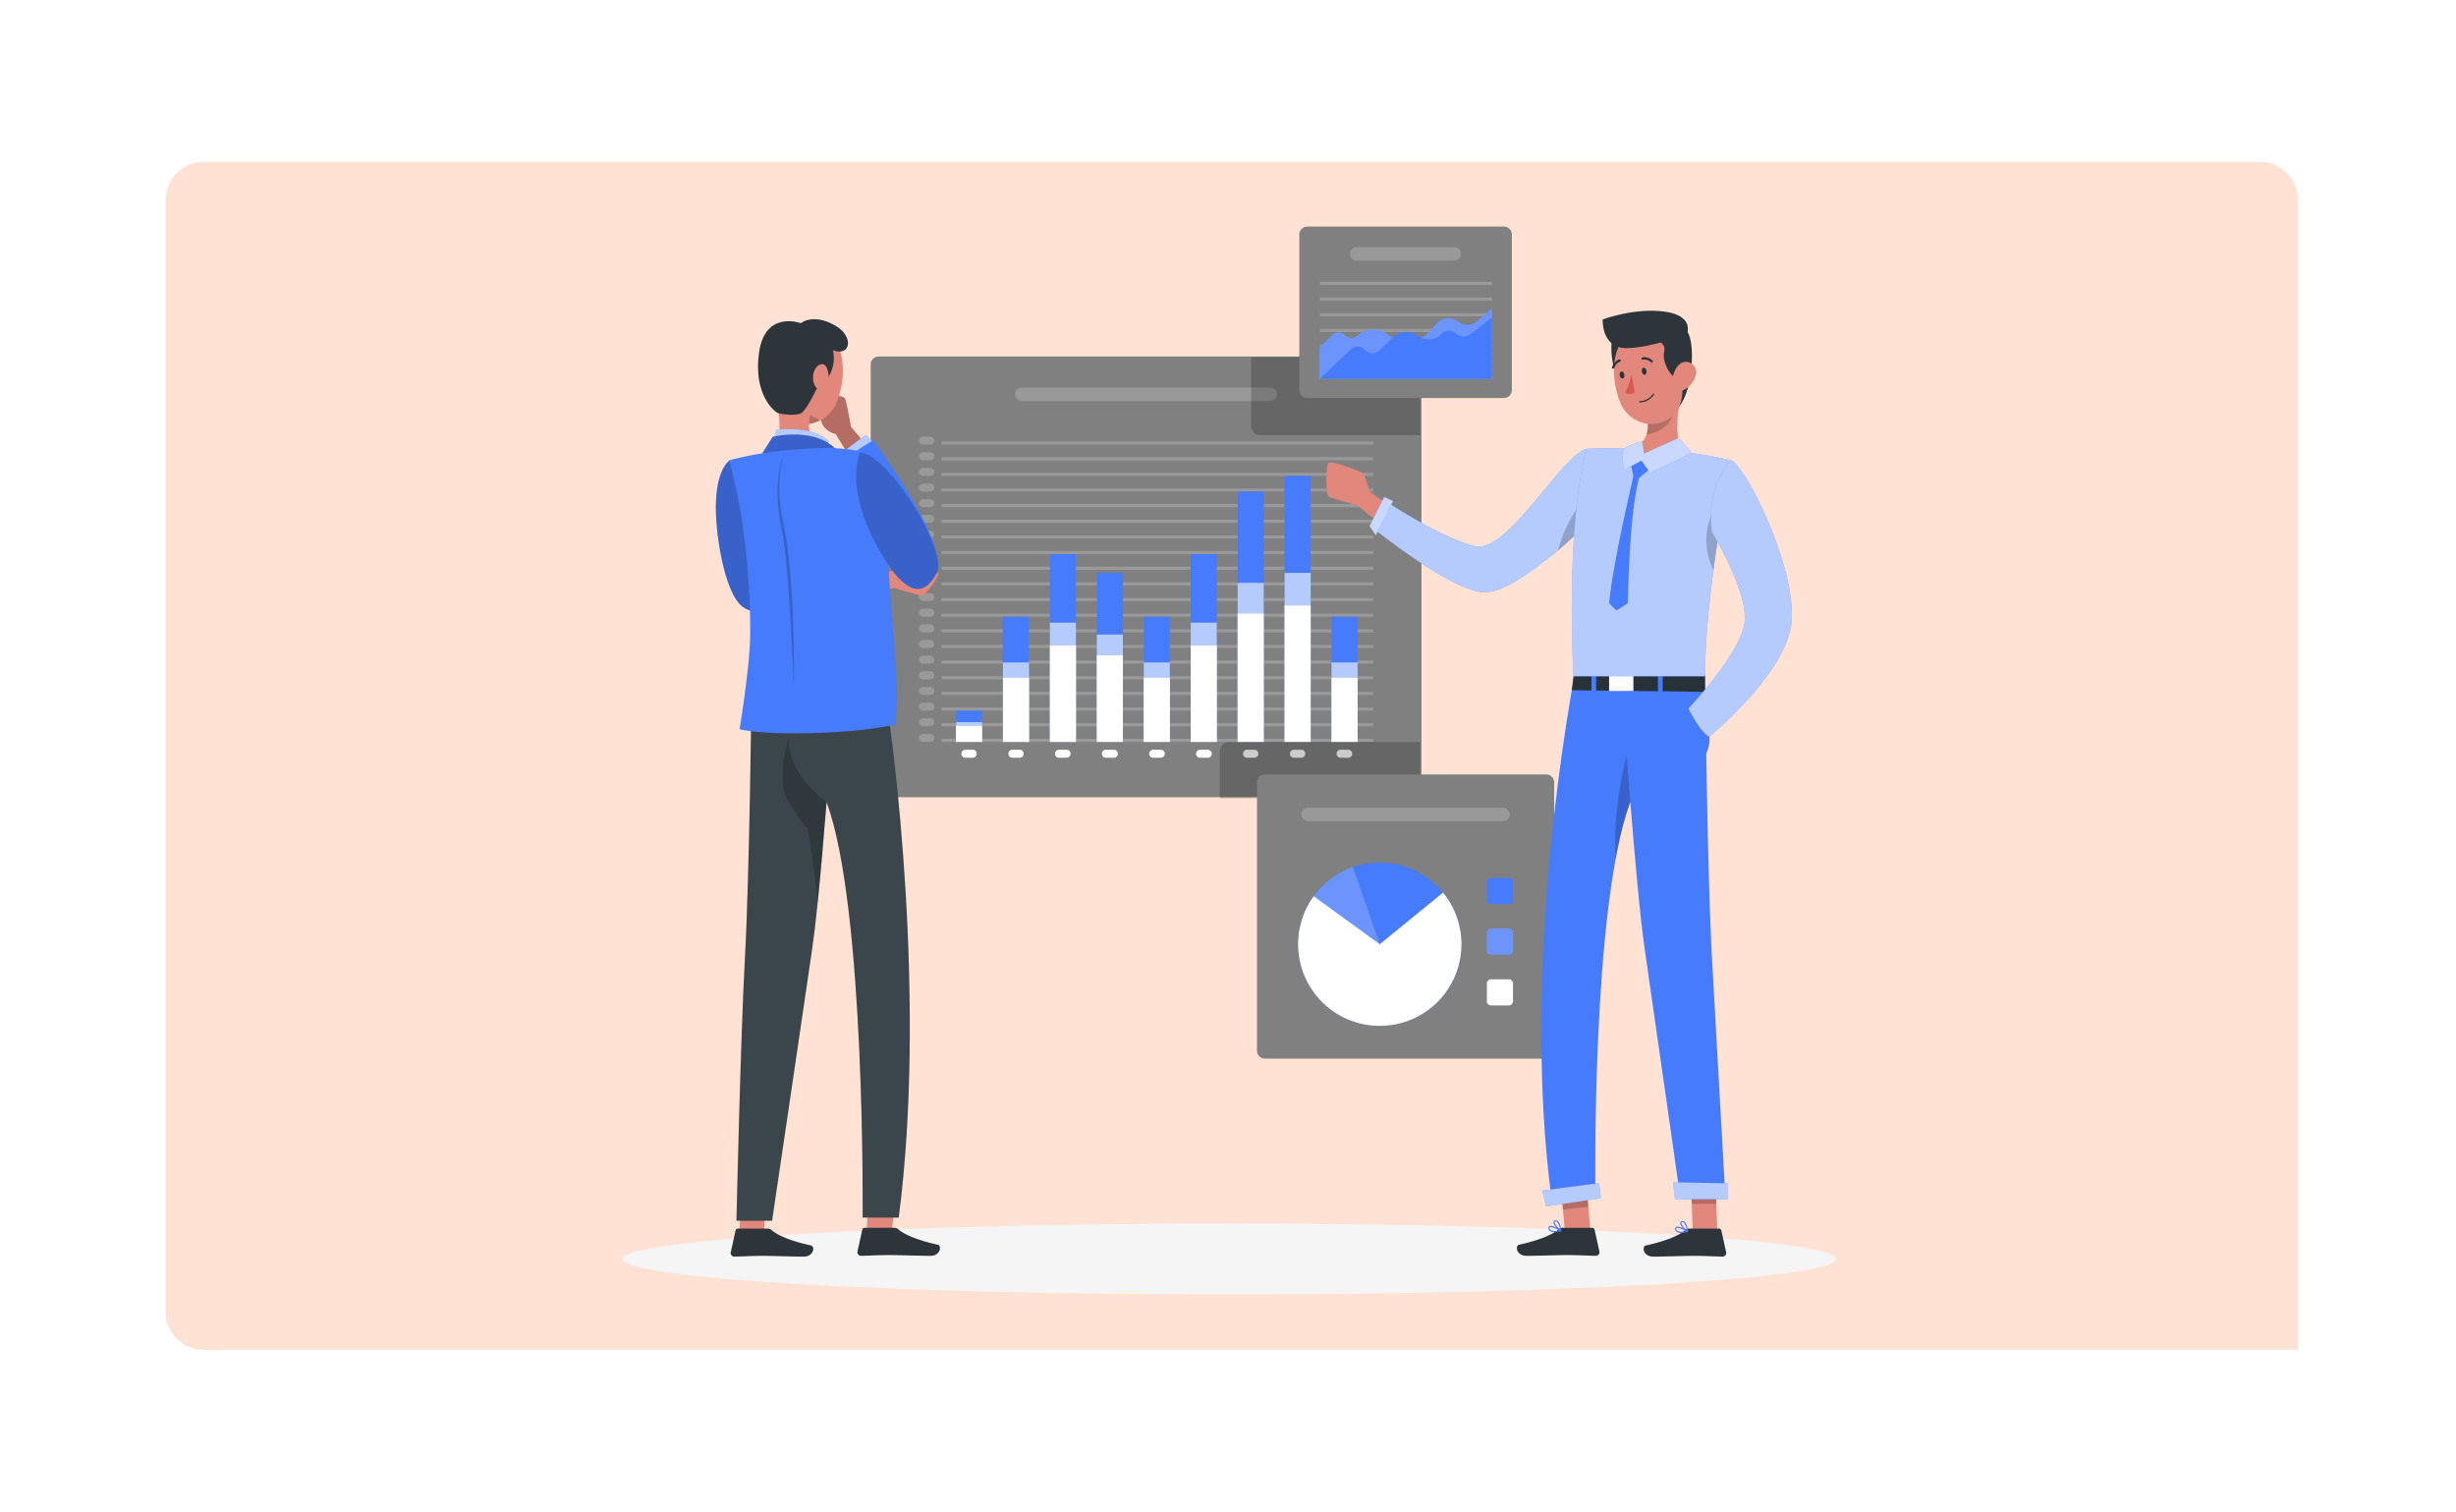 <svg xmlns="http://www.w3.org/2000/svg" xmlns:xlink="http://www.w3.org/1999/xlink" width="645" height="397" viewBox="0 0 645 397">
  <defs>
    <filter id="Path_196192" x="0" y="0" width="645" height="397" filterUnits="userSpaceOnUse">
      <feOffset input="SourceAlpha"/>
      <feGaussianBlur stdDeviation="7.5" result="blur"/>
      <feFlood flood-opacity="0.129"/>
      <feComposite operator="in" in2="blur"/>
      <feComposite in="SourceGraphic"/>
    </filter>
    <clipPath id="clip-path">
      <rect id="Rectangle_56732" data-name="Rectangle 56732" width="560" height="312" transform="translate(26.213 20)" fill="none"/>
    </clipPath>
    <clipPath id="clip-path-2">
      <rect id="Rectangle_60838" data-name="Rectangle 60838" width="113.4" height="78.894" fill="none"/>
    </clipPath>
    <clipPath id="clip-path-3">
      <rect id="Rectangle_60857" data-name="Rectangle 60857" width="105.457" height="44.38" fill="none"/>
    </clipPath>
    <clipPath id="clip-path-4">
      <rect id="Rectangle_60867" data-name="Rectangle 60867" width="4.111" height="80.172" fill="none"/>
    </clipPath>
    <clipPath id="clip-path-5">
      <rect id="Rectangle_60868" data-name="Rectangle 60868" width="68.631" height="3.524" fill="none"/>
    </clipPath>
    <clipPath id="clip-path-6">
      <rect id="Rectangle_60869" data-name="Rectangle 60869" width="52.597" height="115.874" fill="none"/>
    </clipPath>
    <clipPath id="clip-path-7">
      <rect id="Rectangle_60870" data-name="Rectangle 60870" width="42.872" height="41.676" fill="none"/>
    </clipPath>
    <clipPath id="clip-path-8">
      <rect id="Rectangle_60871" data-name="Rectangle 60871" width="6.864" height="6.865" fill="none"/>
    </clipPath>
    <clipPath id="clip-path-9">
      <rect id="Rectangle_60872" data-name="Rectangle 60872" width="54.656" height="3.525" fill="none"/>
    </clipPath>
    <clipPath id="clip-path-10">
      <rect id="Rectangle_60880" data-name="Rectangle 60880" width="45.201" height="25.473" fill="none"/>
    </clipPath>
    <clipPath id="clip-path-11">
      <rect id="Rectangle_60881" data-name="Rectangle 60881" width="45.201" height="18.486" fill="none"/>
    </clipPath>
    <clipPath id="clip-path-12">
      <rect id="Rectangle_60882" data-name="Rectangle 60882" width="29.16" height="3.524" fill="none"/>
    </clipPath>
    <clipPath id="clip-path-13">
      <rect id="Rectangle_60883" data-name="Rectangle 60883" width="57.348" height="37.72" fill="none"/>
    </clipPath>
    <clipPath id="clip-path-14">
      <rect id="Rectangle_60884" data-name="Rectangle 60884" width="6.162" height="10.088" fill="none"/>
    </clipPath>
    <clipPath id="clip-path-15">
      <rect id="Rectangle_60885" data-name="Rectangle 60885" width="7.843" height="13.288" fill="none"/>
    </clipPath>
    <clipPath id="clip-path-16">
      <rect id="Rectangle_60886" data-name="Rectangle 60886" width="7.319" height="8.121" fill="none"/>
    </clipPath>
    <clipPath id="clip-path-17">
      <rect id="Rectangle_60887" data-name="Rectangle 60887" width="6.74" height="7.717" fill="none"/>
    </clipPath>
    <clipPath id="clip-path-18">
      <rect id="Rectangle_60888" data-name="Rectangle 60888" width="3.979" height="27.034" fill="none"/>
    </clipPath>
    <clipPath id="clip-path-19">
      <rect id="Rectangle_60889" data-name="Rectangle 60889" width="15.386" height="6.116" fill="none"/>
    </clipPath>
    <clipPath id="clip-path-20">
      <rect id="Rectangle_60890" data-name="Rectangle 60890" width="14.46" height="4.438" fill="none"/>
    </clipPath>
    <clipPath id="clip-path-21">
      <rect id="Rectangle_60894" data-name="Rectangle 60894" width="41.916" height="59.847" fill="none"/>
    </clipPath>
    <clipPath id="clip-path-22">
      <rect id="Rectangle_60895" data-name="Rectangle 60895" width="7.381" height="7.62" fill="none"/>
    </clipPath>
    <clipPath id="clip-path-23">
      <rect id="Rectangle_60896" data-name="Rectangle 60896" width="18.262" height="9.216" fill="none"/>
    </clipPath>
    <clipPath id="clip-path-24">
      <rect id="Rectangle_60897" data-name="Rectangle 60897" width="3.594" height="14.121" fill="none"/>
    </clipPath>
    <clipPath id="clip-path-25">
      <rect id="Rectangle_60898" data-name="Rectangle 60898" width="28.273" height="73.508" fill="none"/>
    </clipPath>
    <clipPath id="clip-path-26">
      <rect id="Rectangle_60899" data-name="Rectangle 60899" width="45.533" height="142.991" fill="none"/>
    </clipPath>
    <clipPath id="clip-path-27">
      <rect id="Rectangle_60900" data-name="Rectangle 60900" width="17.684" height="23.198" fill="none"/>
    </clipPath>
    <clipPath id="clip-path-28">
      <rect id="Rectangle_60901" data-name="Rectangle 60901" width="8.63" height="7.496" fill="none"/>
    </clipPath>
    <clipPath id="clip-path-29">
      <rect id="Rectangle_60902" data-name="Rectangle 60902" width="43.188" height="40.497" fill="none"/>
    </clipPath>
    <clipPath id="clip-path-30">
      <rect id="Rectangle_60903" data-name="Rectangle 60903" width="8.221" height="3.224" fill="none"/>
    </clipPath>
    <clipPath id="clip-path-31">
      <rect id="Rectangle_60904" data-name="Rectangle 60904" width="14.707" height="7.465" fill="none"/>
    </clipPath>
    <clipPath id="clip-path-32">
      <rect id="Rectangle_60905" data-name="Rectangle 60905" width="20.908" height="7.867" fill="none"/>
    </clipPath>
    <clipPath id="clip-path-33">
      <rect id="Rectangle_60906" data-name="Rectangle 60906" width="21.571" height="35.846" fill="none"/>
    </clipPath>
    <clipPath id="clip-path-34">
      <rect id="Rectangle_60907" data-name="Rectangle 60907" width="11.591" height="43.292" fill="none"/>
    </clipPath>
    <clipPath id="clip-path-35">
      <rect id="Rectangle_60908" data-name="Rectangle 60908" width="4.327" height="61.598" fill="none"/>
    </clipPath>
  </defs>
  <g id="Centralized_place_to_Manage_sales_pipeline" data-name="Centralized place to Manage sales pipeline" transform="translate(13656.5 -10417.5)">
    <g id="Group_162794" data-name="Group 162794" transform="translate(-4 -477)">
      <g transform="matrix(1, 0, 0, 1, -13652.5, 10894.5)" filter="url(#Path_196192)">
        <path id="Path_196192-2" data-name="Path 196192" d="M15.213,0h580a10,10,0,0,1,10,10V342a10,10,0,0,1-10,10h-580a10,10,0,0,1-10-10V10a10,10,0,0,1,10-10" transform="translate(17.29 22.5)" fill="#fff"/>
      </g>
      <g id="Group_157508" data-name="Group 157508" transform="translate(-13635.213 10917)" opacity="0.2" style="isolation: isolate">
        <g id="Group_157507" data-name="Group 157507">
          <g id="Group_157506" data-name="Group 157506" clip-path="url(#clip-path)">
            <path id="Path_196193" data-name="Path 196193" d="M36.213,20h540a10,10,0,0,1,10,10V332h-550a10,10,0,0,1-10-10V30a10,10,0,0,1,10-10" fill="#ff6d24"/>
          </g>
        </g>
      </g>
    </g>
    <g id="Group_162789" data-name="Group 162789" transform="translate(-934.056 1313.718)">
      <g id="Group_162786" data-name="Group 162786" transform="translate(-12558.944 9163.282)">
        <path id="Path_202950" data-name="Path 202950" d="M1289.728,352.309c0,5.139-71.337,9.306-159.336,9.306s-159.336-4.166-159.336-9.306S1042.393,343,1130.392,343s159.336,4.167,159.336,9.306" transform="translate(-971.056 -81.184)" fill="#f5f5f5"/>
        <path id="Path_202951" data-name="Path 202951" d="M1198.1,163.486H1057.642a2.089,2.089,0,0,1-2.089-2.088V49.837a2.089,2.089,0,0,1,2.089-2.089H1198.1a2.089,2.089,0,0,1,2.089,2.089V161.4a2.088,2.088,0,0,1-2.089,2.088" transform="translate(-990.387 -13.636)" fill="gray"/>
        <g id="Group_162684" data-name="Group 162684" transform="translate(83.735 56.44)" opacity="0.2">
          <g id="Group_162683" data-name="Group 162683">
            <g id="Group_162682" data-name="Group 162682" clip-path="url(#clip-path-2)">
              <rect id="Rectangle_60818" data-name="Rectangle 60818" width="113.407" height="0.822" transform="translate(-0.003 78.072)" fill="#fff"/>
              <rect id="Rectangle_60819" data-name="Rectangle 60819" width="113.407" height="0.822" transform="translate(-0.003 73.962)" fill="#fff"/>
              <rect id="Rectangle_60820" data-name="Rectangle 60820" width="113.407" height="0.822" transform="translate(-0.003 69.853)" fill="#fff"/>
              <rect id="Rectangle_60821" data-name="Rectangle 60821" width="113.407" height="0.822" transform="translate(-0.003 65.745)" fill="#fff"/>
              <rect id="Rectangle_60822" data-name="Rectangle 60822" width="113.407" height="0.822" transform="translate(-0.003 61.636)" fill="#fff"/>
              <rect id="Rectangle_60823" data-name="Rectangle 60823" width="113.407" height="0.822" transform="translate(-0.003 57.527)" fill="#fff"/>
              <rect id="Rectangle_60824" data-name="Rectangle 60824" width="113.407" height="0.822" transform="translate(-0.003 53.418)" fill="#fff"/>
              <rect id="Rectangle_60825" data-name="Rectangle 60825" width="113.407" height="0.822" transform="translate(-0.003 49.309)" fill="#fff"/>
              <rect id="Rectangle_60826" data-name="Rectangle 60826" width="113.407" height="0.822" transform="translate(-0.003 45.2)" fill="#fff"/>
              <rect id="Rectangle_60827" data-name="Rectangle 60827" width="113.407" height="0.822" transform="translate(-0.003 41.091)" fill="#fff"/>
              <rect id="Rectangle_60828" data-name="Rectangle 60828" width="113.407" height="0.822" transform="translate(-0.003 36.982)" fill="#fff"/>
              <rect id="Rectangle_60829" data-name="Rectangle 60829" width="113.407" height="0.822" transform="translate(-0.003 32.873)" fill="#fff"/>
              <rect id="Rectangle_60830" data-name="Rectangle 60830" width="113.407" height="0.822" transform="translate(-0.003 28.764)" fill="#fff"/>
              <rect id="Rectangle_60831" data-name="Rectangle 60831" width="113.407" height="0.822" transform="translate(-0.003 24.655)" fill="#fff"/>
              <rect id="Rectangle_60832" data-name="Rectangle 60832" width="113.407" height="0.822" transform="translate(-0.003 20.546)" fill="#fff"/>
              <rect id="Rectangle_60833" data-name="Rectangle 60833" width="113.407" height="0.822" transform="translate(-0.003 16.438)" fill="#fff"/>
              <rect id="Rectangle_60834" data-name="Rectangle 60834" width="113.407" height="0.822" transform="translate(-0.003 12.329)" fill="#fff"/>
              <rect id="Rectangle_60835" data-name="Rectangle 60835" width="113.407" height="0.822" transform="translate(-0.003 8.22)" fill="#fff"/>
              <rect id="Rectangle_60836" data-name="Rectangle 60836" width="113.407" height="0.822" transform="translate(-0.003 4.111)" fill="#fff"/>
              <rect id="Rectangle_60837" data-name="Rectangle 60837" width="113.407" height="0.822" transform="translate(-0.003 0.002)" fill="#fff"/>
            </g>
          </g>
        </g>
        <rect id="Rectangle_60839" data-name="Rectangle 60839" width="6.848" height="8.203" transform="translate(87.572 127.13)" fill="#467bfb"/>
        <rect id="Rectangle_60840" data-name="Rectangle 60840" width="6.848" height="32.872" transform="translate(99.899 102.461)" fill="#467bfb"/>
        <rect id="Rectangle_60841" data-name="Rectangle 60841" width="6.848" height="49.317" transform="translate(112.226 86.015)" fill="#467bfb"/>
        <rect id="Rectangle_60842" data-name="Rectangle 60842" width="6.848" height="44.384" transform="translate(124.553 90.949)" fill="#467bfb"/>
        <rect id="Rectangle_60843" data-name="Rectangle 60843" width="6.848" height="32.872" transform="translate(136.879 102.461)" fill="#467bfb"/>
        <rect id="Rectangle_60844" data-name="Rectangle 60844" width="6.848" height="49.317" transform="translate(149.207 86.015)" fill="#467bfb"/>
        <rect id="Rectangle_60845" data-name="Rectangle 60845" width="6.848" height="65.764" transform="translate(161.533 69.569)" fill="#467bfb"/>
        <rect id="Rectangle_60846" data-name="Rectangle 60846" width="6.848" height="69.875" transform="translate(173.86 65.457)" fill="#467bfb"/>
        <rect id="Rectangle_60847" data-name="Rectangle 60847" width="6.848" height="32.872" transform="translate(186.187 102.461)" fill="#467bfb"/>
        <g id="Group_162687" data-name="Group 162687" transform="translate(87.575 90.952)" opacity="0.6" style="isolation: isolate">
          <g id="Group_162686" data-name="Group 162686">
            <g id="Group_162685" data-name="Group 162685" clip-path="url(#clip-path-3)">
              <rect id="Rectangle_60848" data-name="Rectangle 60848" width="6.848" height="5.21" transform="translate(-0.003 39.17)" fill="#fff"/>
              <rect id="Rectangle_60849" data-name="Rectangle 60849" width="6.848" height="20.879" transform="translate(12.324 23.501)" fill="#fff"/>
              <rect id="Rectangle_60850" data-name="Rectangle 60850" width="6.848" height="31.326" transform="translate(24.651 13.054)" fill="#fff"/>
              <rect id="Rectangle_60851" data-name="Rectangle 60851" width="6.848" height="28.192" transform="translate(36.978 16.188)" fill="#fff"/>
              <rect id="Rectangle_60852" data-name="Rectangle 60852" width="6.848" height="20.879" transform="translate(49.304 23.501)" fill="#fff"/>
              <rect id="Rectangle_60853" data-name="Rectangle 60853" width="6.848" height="31.326" transform="translate(61.631 13.054)" fill="#fff"/>
              <rect id="Rectangle_60854" data-name="Rectangle 60854" width="6.848" height="41.772" transform="translate(73.958 2.608)" fill="#fff"/>
              <rect id="Rectangle_60855" data-name="Rectangle 60855" width="6.848" height="44.384" transform="translate(86.285 -0.004)" fill="#fff"/>
              <rect id="Rectangle_60856" data-name="Rectangle 60856" width="6.848" height="20.879" transform="translate(98.611 23.501)" fill="#fff"/>
            </g>
          </g>
        </g>
        <rect id="Rectangle_60858" data-name="Rectangle 60858" width="6.848" height="4.205" transform="translate(87.572 131.128)" fill="#fff"/>
        <rect id="Rectangle_60859" data-name="Rectangle 60859" width="6.848" height="16.85" transform="translate(99.899 118.483)" fill="#fff"/>
        <rect id="Rectangle_60860" data-name="Rectangle 60860" width="6.848" height="25.28" transform="translate(112.226 110.052)" fill="#fff"/>
        <rect id="Rectangle_60861" data-name="Rectangle 60861" width="6.848" height="22.751" transform="translate(124.553 112.581)" fill="#fff"/>
        <rect id="Rectangle_60862" data-name="Rectangle 60862" width="6.848" height="16.85" transform="translate(136.879 118.483)" fill="#fff"/>
        <rect id="Rectangle_60863" data-name="Rectangle 60863" width="6.848" height="25.28" transform="translate(149.207 110.052)" fill="#fff"/>
        <rect id="Rectangle_60864" data-name="Rectangle 60864" width="6.848" height="33.71" transform="translate(161.533 101.622)" fill="#fff"/>
        <rect id="Rectangle_60865" data-name="Rectangle 60865" width="6.848" height="35.818" transform="translate(173.86 99.515)" fill="#fff"/>
        <rect id="Rectangle_60866" data-name="Rectangle 60866" width="6.848" height="16.85" transform="translate(186.187 118.483)" fill="#fff"/>
        <g id="Group_162690" data-name="Group 162690" transform="translate(77.804 55.16)" opacity="0.2">
          <g id="Group_162689" data-name="Group 162689">
            <g id="Group_162688" data-name="Group 162688" clip-path="url(#clip-path-4)">
              <path id="Path_202952" data-name="Path 202952" d="M1073,176.269H1075a1.051,1.051,0,0,1,0,2.1H1073a1.051,1.051,0,0,1,0-2.1" transform="translate(-1071.941 -98.199)" fill="#fff"/>
              <path id="Path_202953" data-name="Path 202953" d="M1073,170.942H1075a1.051,1.051,0,0,1,0,2.1H1073a1.051,1.051,0,0,1,0-2.1" transform="translate(-1071.941 -96.98)" fill="#fff"/>
              <path id="Path_202954" data-name="Path 202954" d="M1073,165.614H1075a1.051,1.051,0,0,1,0,2.1H1073a1.051,1.051,0,0,1,0-2.1" transform="translate(-1071.941 -95.761)" fill="#fff"/>
              <path id="Path_202955" data-name="Path 202955" d="M1073,160.286H1075a1.051,1.051,0,0,1,0,2.1H1073a1.051,1.051,0,0,1,0-2.1" transform="translate(-1071.941 -94.542)" fill="#fff"/>
              <path id="Path_202956" data-name="Path 202956" d="M1073,154.958H1075a1.051,1.051,0,0,1,0,2.1H1073a1.051,1.051,0,0,1,0-2.1" transform="translate(-1071.941 -93.323)" fill="#fff"/>
              <path id="Path_202957" data-name="Path 202957" d="M1073,149.63H1075a1.051,1.051,0,0,1,0,2.1H1073a1.051,1.051,0,0,1,0-2.1" transform="translate(-1071.941 -92.105)" fill="#fff"/>
              <path id="Path_202958" data-name="Path 202958" d="M1073,144.3H1075a1.052,1.052,0,0,1,0,2.1H1073a1.052,1.052,0,0,1,0-2.1" transform="translate(-1071.941 -90.886)" fill="#fff"/>
              <path id="Path_202959" data-name="Path 202959" d="M1073,138.975H1075a1.051,1.051,0,0,1,0,2.1H1073a1.051,1.051,0,0,1,0-2.1" transform="translate(-1071.941 -89.667)" fill="#fff"/>
              <path id="Path_202960" data-name="Path 202960" d="M1073,133.647H1075a1.051,1.051,0,0,1,0,2.1H1073a1.051,1.051,0,0,1,0-2.1" transform="translate(-1071.941 -88.448)" fill="#fff"/>
              <path id="Path_202961" data-name="Path 202961" d="M1073,128.319H1075a1.051,1.051,0,0,1,0,2.1H1073a1.051,1.051,0,0,1,0-2.1" transform="translate(-1071.941 -87.229)" fill="#fff"/>
              <path id="Path_202962" data-name="Path 202962" d="M1073,122.991H1075a1.051,1.051,0,0,1,0,2.1H1073a1.051,1.051,0,0,1,0-2.1" transform="translate(-1071.941 -86.01)" fill="#fff"/>
              <path id="Path_202963" data-name="Path 202963" d="M1073,117.663H1075a1.051,1.051,0,0,1,0,2.1H1073a1.051,1.051,0,0,1,0-2.1" transform="translate(-1071.941 -84.791)" fill="#fff"/>
              <path id="Path_202964" data-name="Path 202964" d="M1073,112.335H1075a1.052,1.052,0,0,1,0,2.1H1073a1.052,1.052,0,0,1,0-2.1" transform="translate(-1071.941 -83.572)" fill="#fff"/>
              <path id="Path_202965" data-name="Path 202965" d="M1073,107.008H1075a1.051,1.051,0,0,1,0,2.1H1073a1.051,1.051,0,0,1,0-2.1" transform="translate(-1071.941 -82.354)" fill="#fff"/>
              <path id="Path_202966" data-name="Path 202966" d="M1073,101.68H1075a1.051,1.051,0,0,1,0,2.1H1073a1.051,1.051,0,0,1,0-2.1" transform="translate(-1071.941 -81.135)" fill="#fff"/>
              <path id="Path_202967" data-name="Path 202967" d="M1073,96.352H1075a1.051,1.051,0,0,1,0,2.1H1073a1.051,1.051,0,0,1,0-2.1" transform="translate(-1071.941 -79.916)" fill="#fff"/>
              <path id="Path_202968" data-name="Path 202968" d="M1073,91.024H1075a1.051,1.051,0,0,1,0,2.1H1073a1.051,1.051,0,0,1,0-2.1" transform="translate(-1071.941 -78.697)" fill="#fff"/>
              <path id="Path_202969" data-name="Path 202969" d="M1073,85.7H1075a1.051,1.051,0,0,1,0,2.1H1073a1.051,1.051,0,0,1,0-2.1" transform="translate(-1071.941 -77.478)" fill="#fff"/>
              <path id="Path_202970" data-name="Path 202970" d="M1073,80.368H1075a1.051,1.051,0,0,1,0,2.1H1073a1.051,1.051,0,0,1,0-2.1" transform="translate(-1071.941 -76.259)" fill="#fff"/>
              <path id="Path_202971" data-name="Path 202971" d="M1073,75.041H1075a1.051,1.051,0,0,1,0,2.1H1073a1.051,1.051,0,0,1,0-2.1" transform="translate(-1071.941 -75.04)" fill="#fff"/>
            </g>
          </g>
        </g>
        <path id="Path_202972" data-name="Path 202972" d="M1087.433,181.662h2.007a1.051,1.051,0,0,1,0,2.1h-2.007a1.051,1.051,0,0,1,0-2.1" transform="translate(-997.44 -44.273)" fill="#fff"/>
        <path id="Path_202973" data-name="Path 202973" d="M1103.417,181.662h2.007a1.051,1.051,0,0,1,0,2.1h-2.007a1.051,1.051,0,0,1,0-2.1" transform="translate(-1001.097 -44.273)" fill="#fff"/>
        <path id="Path_202974" data-name="Path 202974" d="M1119.4,181.662h2.006a1.051,1.051,0,0,1,0,2.1H1119.4a1.051,1.051,0,1,1,0-2.1" transform="translate(-1004.753 -44.273)" fill="#fff"/>
        <path id="Path_202975" data-name="Path 202975" d="M1135.384,181.662h2.007a1.051,1.051,0,1,1,0,2.1h-2.007a1.051,1.051,0,1,1,0-2.1" transform="translate(-1008.41 -44.273)" fill="#fff"/>
        <path id="Path_202976" data-name="Path 202976" d="M1151.368,181.662h2.006a1.051,1.051,0,1,1,0,2.1h-2.006a1.051,1.051,0,0,1,0-2.1" transform="translate(-1012.067 -44.273)" fill="#fff"/>
        <path id="Path_202977" data-name="Path 202977" d="M1167.351,181.662h2.007a1.051,1.051,0,1,1,0,2.1h-2.007a1.051,1.051,0,0,1,0-2.1" transform="translate(-1015.724 -44.273)" fill="#fff"/>
        <path id="Path_202978" data-name="Path 202978" d="M1183.335,181.662h2.007a1.051,1.051,0,0,1,0,2.1h-2.007a1.051,1.051,0,0,1,0-2.1" transform="translate(-1019.38 -44.273)" fill="#fff"/>
        <path id="Path_202979" data-name="Path 202979" d="M1199.318,181.662h2.007a1.051,1.051,0,0,1,0,2.1h-2.007a1.051,1.051,0,0,1,0-2.1" transform="translate(-1023.037 -44.273)" fill="#fff"/>
        <path id="Path_202980" data-name="Path 202980" d="M1215.3,181.662h2.006a1.051,1.051,0,0,1,0,2.1H1215.3a1.051,1.051,0,1,1,0-2.1" transform="translate(-1026.694 -44.273)" fill="#fff"/>
        <g id="Group_162693" data-name="Group 162693" transform="translate(103.169 42.281)" opacity="0.2">
          <g id="Group_162692" data-name="Group 162692">
            <g id="Group_162691" data-name="Group 162691" clip-path="url(#clip-path-5)">
              <path id="Path_202981" data-name="Path 202981" d="M1171.7,61.868h-65.109a1.763,1.763,0,1,1,0-3.525H1171.7a1.763,1.763,0,1,1,0,3.525" transform="translate(-1104.829 -58.341)" fill="#fff"/>
            </g>
          </g>
        </g>
        <g id="Group_162696" data-name="Group 162696" transform="translate(156.869 34.252)" opacity="0.2" style="isolation: isolate">
          <g id="Group_162695" data-name="Group 162695">
            <g id="Group_162694" data-name="Group 162694" clip-path="url(#clip-path-6)">
              <path id="Path_202982" data-name="Path 202982" d="M1187.24,68.478h42.254V49.88a1.709,1.709,0,0,0-1.753-1.947h-42.623V66.027a2.458,2.458,0,0,0,2.122,2.451" transform="translate(-1176.898 -47.931)"/>
              <path id="Path_202983" data-name="Path 202983" d="M1227.056,191.424V179h-50.21a2.412,2.412,0,0,0-2.384,2.149v12.643H1225.3c1.154,0,1.753-1.211,1.753-2.365" transform="translate(-1174.46 -77.915)"/>
            </g>
          </g>
        </g>
        <path id="Path_202984" data-name="Path 202984" d="M1263.045,264.7h-73.851a2.089,2.089,0,0,1-2.088-2.089V192.162a2.089,2.089,0,0,1,2.088-2.089h73.851a2.089,2.089,0,0,1,2.088,2.089v70.446a2.089,2.089,0,0,1-2.088,2.089" transform="translate(-1020.484 -46.197)" fill="gray"/>
        <path id="Path_202985" data-name="Path 202985" d="M1243.984,241.522a21.436,21.436,0,1,1-21.436-21.436,21.436,21.436,0,0,1,21.436,21.436" transform="translate(-1023.688 -53.063)" fill="#467bfb"/>
        <g id="Group_162699" data-name="Group 162699" transform="translate(177.423 168.22)" opacity="0.2">
          <g id="Group_162698" data-name="Group 162698">
            <g id="Group_162697" data-name="Group 162697" clip-path="url(#clip-path-7)">
              <path id="Path_202986" data-name="Path 202986" d="M1222.548,241.877l17.111-12.913a21.436,21.436,0,1,1-24.174-7.327Z" transform="translate(-1201.11 -221.638)" fill="#fff"/>
            </g>
          </g>
        </g>
        <path id="Path_202987" data-name="Path 202987" d="M1222.548,243.862l16.611-13.55a21.436,21.436,0,1,1-33.951.946Z" transform="translate(-1023.688 -55.403)" fill="#fff"/>
        <path id="Path_202988" data-name="Path 202988" d="M1271.13,232.187h-4.648a1.108,1.108,0,0,1-1.108-1.108V226.43a1.108,1.108,0,0,1,1.108-1.108h4.648a1.108,1.108,0,0,1,1.108,1.108v4.648a1.108,1.108,0,0,1-1.108,1.108" transform="translate(-1038.39 -54.261)" fill="#467bfb"/>
        <path id="Path_202989" data-name="Path 202989" d="M1271.13,249.437h-4.648a1.107,1.107,0,0,1-1.108-1.108V243.68a1.107,1.107,0,0,1,1.108-1.107h4.648a1.108,1.108,0,0,1,1.108,1.107v4.648a1.108,1.108,0,0,1-1.108,1.108" transform="translate(-1038.39 -58.208)" fill="#467bfb"/>
        <path id="Path_202990" data-name="Path 202990" d="M1271.13,266.688h-4.648a1.108,1.108,0,0,1-1.108-1.108v-4.648a1.108,1.108,0,0,1,1.108-1.108h4.648a1.108,1.108,0,0,1,1.108,1.108v4.648a1.108,1.108,0,0,1-1.108,1.108" transform="translate(-1038.39 -62.154)" fill="#fff"/>
        <g id="Group_162702" data-name="Group 162702" transform="translate(226.981 184.365)" opacity="0.2">
          <g id="Group_162701" data-name="Group 162701">
            <g id="Group_162700" data-name="Group 162700" clip-path="url(#clip-path-8)">
              <path id="Path_202991" data-name="Path 202991" d="M1271.13,249.437h-4.648a1.107,1.107,0,0,1-1.108-1.108V243.68a1.107,1.107,0,0,1,1.108-1.107h4.648a1.108,1.108,0,0,1,1.108,1.107v4.648a1.108,1.108,0,0,1-1.108,1.108" transform="translate(-1265.371 -242.573)" fill="#fff"/>
            </g>
          </g>
        </g>
        <g id="Group_162705" data-name="Group 162705" transform="translate(178.309 152.608)" opacity="0.2">
          <g id="Group_162704" data-name="Group 162704">
            <g id="Group_162703" data-name="Group 162703" clip-path="url(#clip-path-9)">
              <path id="Path_202992" data-name="Path 202992" d="M1255.152,204.92h-51.13a1.763,1.763,0,1,1,0-3.525h51.13a1.763,1.763,0,1,1,0,3.525" transform="translate(-1202.26 -201.395)" fill="#fff"/>
            </g>
          </g>
        </g>
        <path id="Path_202993" data-name="Path 202993" d="M1255.24,48.537h-51.648a2.089,2.089,0,0,1-2.089-2.088V5.605a2.089,2.089,0,0,1,2.089-2.088h51.648a2.088,2.088,0,0,1,2.088,2.088V46.449a2.089,2.089,0,0,1-2.088,2.088" transform="translate(-1023.777 -3.517)" fill="gray"/>
        <g id="Group_162708" data-name="Group 162708" transform="translate(183.168 14.532)" opacity="0.2">
          <g id="Group_162707" data-name="Group 162707">
            <g id="Group_162706" data-name="Group 162706" clip-path="url(#clip-path-10)">
              <rect id="Rectangle_60873" data-name="Rectangle 60873" width="45.198" height="0.822" transform="translate(0 24.652)" fill="#fff"/>
              <rect id="Rectangle_60874" data-name="Rectangle 60874" width="45.198" height="0.822" transform="translate(0 20.544)" fill="#fff"/>
              <rect id="Rectangle_60875" data-name="Rectangle 60875" width="45.198" height="0.822" transform="translate(0 16.435)" fill="#fff"/>
              <rect id="Rectangle_60876" data-name="Rectangle 60876" width="45.198" height="0.822" transform="translate(0 12.326)" fill="#fff"/>
              <rect id="Rectangle_60877" data-name="Rectangle 60877" width="45.198" height="0.822" transform="translate(0 8.217)" fill="#fff"/>
              <rect id="Rectangle_60878" data-name="Rectangle 60878" width="45.198" height="0.822" transform="translate(0 4.107)" fill="#fff"/>
              <rect id="Rectangle_60879" data-name="Rectangle 60879" width="45.198" height="0.822" transform="translate(0 -0.002)" fill="#fff"/>
            </g>
          </g>
        </g>
        <path id="Path_202994" data-name="Path 202994" d="M1208.413,49.908V41.69l3.243-3.242a2.386,2.386,0,0,1,3.376,0,2.388,2.388,0,0,0,3.282.089,6.214,6.214,0,0,1,7.7-.479l.987.686a7.734,7.734,0,0,0,10.089-1.1l2.234-2.415a3.976,3.976,0,0,1,5.4-.4,3.976,3.976,0,0,0,5.092-.1l3.8-3.3v18.49Z" transform="translate(-1025.358 -9.9)" fill="#467bfb"/>
        <g id="Group_162711" data-name="Group 162711" transform="translate(183.053 21.519)" opacity="0.2">
          <g id="Group_162710" data-name="Group 162710">
            <g id="Group_162709" data-name="Group 162709" clip-path="url(#clip-path-11)">
              <path id="Path_202995" data-name="Path 202995" d="M1208.413,49.908V41.69l3.243-3.242a2.386,2.386,0,0,1,3.376,0,2.388,2.388,0,0,0,3.282.089,6.214,6.214,0,0,1,7.7-.479l.987.686a7.734,7.734,0,0,0,10.089-1.1l2.234-2.415a3.976,3.976,0,0,1,5.4-.4,3.976,3.976,0,0,0,5.092-.1l3.8-3.3v18.49Z" transform="translate(-1208.411 -31.419)" fill="#fff"/>
            </g>
          </g>
        </g>
        <path id="Path_202996" data-name="Path 202996" d="M1208.413,50.626l8.221-7.782a2.543,2.543,0,0,1,3.694.163,2.544,2.544,0,0,0,3.664.193l3.865-3.622a4.813,4.813,0,0,1,6.211-.314,4.814,4.814,0,0,0,6.3-.4l.194-.191a2.544,2.544,0,0,1,3.55-.022,3.021,3.021,0,0,0,3.986.179l5.513-4.274v16.07Z" transform="translate(-1025.358 -10.618)" fill="#467bfb"/>
        <g id="Group_162714" data-name="Group 162714" transform="translate(191.058 5.409)" opacity="0.2">
          <g id="Group_162713" data-name="Group 162713">
            <g id="Group_162712" data-name="Group 162712" clip-path="url(#clip-path-12)">
              <path id="Path_202997" data-name="Path 202997" d="M1246.19,14.051h-25.639a1.763,1.763,0,1,1,0-3.525h25.639a1.763,1.763,0,0,1,0,3.525" transform="translate(-1218.79 -10.529)" fill="#fff"/>
            </g>
          </g>
        </g>
        <path id="Path_202998" data-name="Path 202998" d="M1230.151,97.079l-8.087-5.615s-1.233-4.433-1.781-4.887-7.943-3.194-8.9-2.783-.822,8.868,0,9.09,7.532,2.278,7.532,2.278l8.629,6.985Z" transform="translate(-1025.884 -21.873)" fill="#e2877b"/>
        <path id="Path_202999" data-name="Path 202999" d="M1283.986,97.811s-.362.337-.962.937c-1.413,1.38-4.586,4.166-7.873,7.149v.008c-6.574,5.391-14.685,11.415-19.747,10.954-9.04-.822-28.767-16.839-28.767-16.839l3.721-6.821s14.384,9.541,23.013,11.546,22.6-23.782,29.306-25.582Z" transform="translate(-1029.527 -20.823)" fill="#467bfb"/>
        <g id="Group_162717" data-name="Group 162717" transform="translate(197.112 58.337)" opacity="0.6" style="isolation: isolate">
          <g id="Group_162716" data-name="Group 162716">
            <g id="Group_162715" data-name="Group 162715" clip-path="url(#clip-path-13)">
              <path id="Path_203000" data-name="Path 203000" d="M1283.986,97.811s-.362.337-.962.937c-1.413,1.38-4.586,4.166-7.873,7.149v.008c-6.574,5.391-14.685,11.415-19.747,10.954-9.04-.822-28.767-16.839-28.767-16.839l3.721-6.821s14.384,9.541,23.013,11.546,22.6-23.782,29.306-25.582Z" transform="translate(-1226.639 -79.161)" fill="#fff"/>
            </g>
          </g>
        </g>
        <path id="Path_203001" data-name="Path 203001" d="M1231.594,96.67l-4.52,9.009-1.643-2.466,3.835-7.62Z" transform="translate(-1029.252 -24.582)" fill="#467bfb"/>
        <g id="Group_162720" data-name="Group 162720" transform="translate(196.179 71.009)" opacity="0.7" style="isolation: isolate">
          <g id="Group_162719" data-name="Group 162719">
            <g id="Group_162718" data-name="Group 162718" clip-path="url(#clip-path-14)">
              <path id="Path_203002" data-name="Path 203002" d="M1231.594,96.67l-4.52,9.009-1.643-2.466,3.835-7.62Z" transform="translate(-1225.43 -95.591)" fill="#fff"/>
            </g>
          </g>
        </g>
        <g id="Group_162723" data-name="Group 162723" transform="translate(245.676 71.788)" opacity="0.2" style="isolation: isolate">
          <g id="Group_162722" data-name="Group 162722">
            <g id="Group_162721" data-name="Group 162721" clip-path="url(#clip-path-15)">
              <path id="Path_203003" data-name="Path 203003" d="M1297.455,102.736c-1.414,1.38-4.33,4.166-7.848,7.15a35.184,35.184,0,0,1,6.665-13.289Z" transform="translate(-1289.609 -96.599)"/>
            </g>
          </g>
        </g>
        <path id="Path_203004" data-name="Path 203004" d="M1298.362,342.056l-6.667.7-1.251-14.379,6.667-.7Z" transform="translate(-1044.125 -77.678)" fill="#e2877b"/>
        <path id="Path_203005" data-name="Path 203005" d="M1341.77,341.252h-6.459l-.535-14.965h6.468Z" transform="translate(-1054.267 -77.36)" fill="#e2877b"/>
        <path id="Path_203006" data-name="Path 203006" d="M1330.75,344.721h7.848a.569.569,0,0,1,.551.444l1.274,5.753a.954.954,0,0,1-.736,1.13.908.908,0,0,1-.21.02c-2.539-.04-4.388-.2-7.576-.2-1.964,0-7.89.206-10.6.206s-3.066-2.679-1.956-2.926c4.98-1.084,8.726-2.588,10.321-4.018a1.564,1.564,0,0,1,1.085-.412" transform="translate(-1050.602 -81.577)" fill="#2e353a"/>
        <path id="Path_203007" data-name="Path 203007" d="M1331.071,345.7a1.935,1.935,0,0,1-1.241-.329.9.9,0,0,1-.321-.822.46.46,0,0,1,.263-.427c.715-.37,2.8.912,3.032,1.06a.14.14,0,0,1,.074.147.156.156,0,0,1-.115.132,7.748,7.748,0,0,1-1.693.238m-.962-1.34a.357.357,0,0,0-.2.041c-.041,0-.09.058-.1.181a.635.635,0,0,0,.206.551,3.139,3.139,0,0,0,2.3.115,6.275,6.275,0,0,0-2.21-.888" transform="translate(-1053.061 -81.426)" fill="#467bfb"/>
        <path id="Path_203008" data-name="Path 203008" d="M1333.113,345.04h-.074c-.666-.362-1.956-1.783-1.825-2.466a.5.5,0,0,1,.494-.4.819.819,0,0,1,.649.2c.748.609.9,2.466.912,2.556a.163.163,0,0,1-.074.14.134.134,0,0,1-.082-.025m-1.3-2.621h-.074c-.2,0-.214.115-.222.156-.082.419.74,1.5,1.406,2a3.632,3.632,0,0,0-.764-2.022.528.528,0,0,0-.345-.131" transform="translate(-1053.45 -80.992)" fill="#467bfb"/>
        <path id="Path_203009" data-name="Path 203009" d="M1287.594,344.455h7.848a.567.567,0,0,1,.551.443l1.274,5.753a.955.955,0,0,1-.945,1.151c-2.539-.041-4.388-.2-7.577-.2-1.964,0-7.89.206-10.6.206s-3.066-2.679-1.956-2.926c4.98-1.084,8.727-2.588,10.321-4.018a1.559,1.559,0,0,1,1.085-.411" transform="translate(-1040.729 -81.516)" fill="#2e353a"/>
        <path id="Path_203010" data-name="Path 203010" d="M1287.916,345.438a1.935,1.935,0,0,1-1.241-.329.9.9,0,0,1-.321-.822.46.46,0,0,1,.263-.427c.715-.37,2.8.912,3.032,1.06a.139.139,0,0,1,.074.147.156.156,0,0,1-.115.132,7.743,7.743,0,0,1-1.693.238m-.962-1.34a.358.358,0,0,0-.2.041c-.041,0-.09.058-.1.181a.635.635,0,0,0,.206.551,3.139,3.139,0,0,0,2.3.115,6.274,6.274,0,0,0-2.21-.888" transform="translate(-1043.188 -81.365)" fill="#467bfb"/>
        <path id="Path_203011" data-name="Path 203011" d="M1289.958,344.774h-.074c-.666-.362-1.956-1.783-1.825-2.466a.5.5,0,0,1,.493-.4.823.823,0,0,1,.649.2c.748.608.9,2.466.912,2.556a.164.164,0,0,1-.074.14.135.135,0,0,1-.082-.025m-1.3-2.621h-.074c-.2,0-.214.115-.222.156-.082.42.74,1.5,1.405,2a3.624,3.624,0,0,0-.764-2.022.527.527,0,0,0-.345-.131" transform="translate(-1043.577 -80.932)" fill="#467bfb"/>
        <g id="Group_162726" data-name="Group 162726" transform="translate(246.316 249.999)" opacity="0.2" style="isolation: isolate">
          <g id="Group_162725" data-name="Group 162725">
            <g id="Group_162724" data-name="Group 162724" clip-path="url(#clip-path-16)">
              <path id="Path_203012" data-name="Path 203012" d="M1297.111,327.677l-6.667.7.652,7.417,6.667-.7Z" transform="translate(-1290.441 -327.677)"/>
            </g>
          </g>
        </g>
        <g id="Group_162729" data-name="Group 162729" transform="translate(280.512 248.936)" opacity="0.2" style="isolation: isolate">
          <g id="Group_162728" data-name="Group 162728">
            <g id="Group_162727" data-name="Group 162727" clip-path="url(#clip-path-17)">
              <path id="Path_203013" data-name="Path 203013" d="M1341.244,326.3h-6.468l.279,7.717h6.468Z" transform="translate(-1334.779 -326.298)"/>
            </g>
          </g>
        </g>
        <path id="Path_203014" data-name="Path 203014" d="M1326.942,156.087h-34.288c-3.26,17.8-13.465,80.8-6.144,136.933l11.609-1.439s-1.075-74.518,9.174-102.066c1.179,14.743,2.579,30.43,3.794,38.778,2.982,20.545,9.368,65.444,9.368,65.444h11.817s-2.416-42.977-3.534-63.168c-1.222-21.92-1.749-69.98-1.8-74.481" transform="translate(-1042.633 -38.422)" fill="#467bfb"/>
        <g id="Group_162732" data-name="Group 162732" transform="translate(260.676 138.895)" opacity="0.2" style="isolation: isolate">
          <g id="Group_162731" data-name="Group 162731">
            <g id="Group_162730" data-name="Group 162730" clip-path="url(#clip-path-18)">
              <path id="Path_203015" data-name="Path 203015" d="M1313.04,195.816a91.776,91.776,0,0,0-3.831,14.834c-.959-13.12,2.877-27.034,2.877-27.034Z" transform="translate(-1309.059 -183.615)"/>
            </g>
          </g>
        </g>
        <path id="Path_203016" data-name="Path 203016" d="M1285.255,335.333l14.367-2.138-.44-3.978-14.946,1.961Z" transform="translate(-1042.705 -78.03)" fill="#467bfb"/>
        <g id="Group_162735" data-name="Group 162735" transform="translate(241.534 251.187)" opacity="0.6" style="isolation: isolate">
          <g id="Group_162734" data-name="Group 162734">
            <g id="Group_162733" data-name="Group 162733" clip-path="url(#clip-path-19)">
              <path id="Path_203017" data-name="Path 203017" d="M1285.255,335.333l14.367-2.138-.44-3.978-14.946,1.961Z" transform="translate(-1284.239 -329.217)" fill="#fff"/>
            </g>
          </g>
        </g>
        <path id="Path_203018" data-name="Path 203018" d="M1329.293,333.378h13.937v-4.166l-14.463-.271Z" transform="translate(-1052.893 -77.967)" fill="#467bfb"/>
        <g id="Group_162738" data-name="Group 162738" transform="translate(275.877 250.973)" opacity="0.6" style="isolation: isolate">
          <g id="Group_162737" data-name="Group 162737">
            <g id="Group_162736" data-name="Group 162736" clip-path="url(#clip-path-20)">
              <path id="Path_203019" data-name="Path 203019" d="M1329.293,333.378h13.937v-4.166l-14.463-.271Z" transform="translate(-1328.769 -328.94)" fill="#fff"/>
            </g>
          </g>
        </g>
        <path id="Path_203020" data-name="Path 203020" d="M1294.74,156.62h34.515v4.109L1294.3,160.3Z" transform="translate(-1045.007 -38.544)" fill="#263238"/>
        <rect id="Rectangle_60891" data-name="Rectangle 60891" width="1.232" height="7.293" transform="translate(271.921 116.228)" fill="#467bfb"/>
        <rect id="Rectangle_60892" data-name="Rectangle 60892" width="1.232" height="7.293" transform="translate(254.458 116.228)" fill="#467bfb"/>
        <rect id="Rectangle_60893" data-name="Rectangle 60893" width="6.383" height="4.6" transform="translate(259.081 117.358)" fill="#fff"/>
        <path id="Path_203021" data-name="Path 203021" d="M1298.157,79.13s21.811-1.027,38.061,3.074c0,0-7.174,36.117-6.9,56.662H1294.74s-2.247-38.533,3.417-59.736" transform="translate(-1045.007 -20.789)" fill="#467bfb"/>
        <g id="Group_162741" data-name="Group 162741" transform="translate(249.293 58.23)" opacity="0.6" style="isolation: isolate">
          <g id="Group_162740" data-name="Group 162740">
            <g id="Group_162739" data-name="Group 162739" clip-path="url(#clip-path-21)">
              <path id="Path_203022" data-name="Path 203022" d="M1336.216,82.2s-1.43,7.2-2.991,16.995c-.575,3.64-1.175,7.643-1.725,11.768-1.274,9.631-2.293,19.937-2.187,27.9h-34.572s-2.243-38.534,3.419-59.736c0,0,21.81-1.027,38.057,3.073" transform="translate(-1294.301 -79.019)" fill="#fff"/>
            </g>
          </g>
        </g>
        <path id="Path_203023" data-name="Path 203023" d="M1312.458,82.694l.918,4.512s-5.254,21.914-6.383,33.282l1.914,1.918,3.012-1.918s.269-23.147,2.927-32.871l4.764-3.9-3.75-1.214Z" transform="translate(-1047.911 -21.587)" fill="#467bfb"/>
        <path id="Path_203024" data-name="Path 203024" d="M1307.939,40.762s-1.353,8.9,3.372,12.327,4.725-13.149,4.725-13.149Z" transform="translate(-1048.086 -11.85)" fill="#2e353a"/>
        <path id="Path_203025" data-name="Path 203025" d="M1328.18,75.239c-3.147,2.86-10.858,1.8-10.858,1.8s-4.813-1.317-3.8-2.821c2.836-.469,4.208-1.792,4.775-3.484a8.239,8.239,0,0,0,.287-3.238,16.845,16.845,0,0,0-.238-1.808l9.533-7.059c-1.249,4.66-2.778,13.23.3,16.608" transform="translate(-1049.372 -16.126)" fill="#e2877b"/>
        <g id="Group_162744" data-name="Group 162744" transform="translate(268.92 46.993)" opacity="0.2" style="isolation: isolate">
          <g id="Group_162743" data-name="Group 162743">
            <g id="Group_162742" data-name="Group 162742" clip-path="url(#clip-path-22)">
              <path id="Path_203026" data-name="Path 203026" d="M1327.132,64.449c-.379,5.719-5.079,7.3-7.381,7.618a8.265,8.265,0,0,0,.288-3.238Z" transform="translate(-1319.75 -64.45)"/>
            </g>
          </g>
        </g>
        <path id="Path_203027" data-name="Path 203027" d="M1325.235,59.7a8.08,8.08,0,0,1-9.278,3.131,9,9,0,0,1-5.136-4.183,9.52,9.52,0,0,1-.427-.855c-2.326-5.44-3.066-14.956,2.687-18.523a8.762,8.762,0,0,1,13.379,6.6c.707,6.36,1.421,10.067-1.225,13.83" transform="translate(-1048.293 -11.39)" fill="#e2877b"/>
        <path id="Path_203028" data-name="Path 203028" d="M1319.348,52.39c.123.5-.109.974-.45,1.032s-.678-.317-.769-.828.118-.976.451-1.031.676.308.768.828" transform="translate(-1050.454 -14.507)" fill="#2e353a"/>
        <path id="Path_203029" data-name="Path 203029" d="M1311.82,53.676c.123.5-.117.976-.45,1.032s-.678-.317-.769-.828.118-.976.451-1.031.683.341.768.828" transform="translate(-1048.732 -14.802)" fill="#2e353a"/>
        <path id="Path_203030" data-name="Path 203030" d="M1314.131,53.842a18.538,18.538,0,0,1-1.7,4.813,3.018,3.018,0,0,0,2.547.039Z" transform="translate(-1049.154 -15.03)" fill="#dc5753"/>
        <path id="Path_203031" data-name="Path 203031" d="M1320.808,49.39a.319.319,0,0,1-.312-.068,2.47,2.47,0,0,0-2.1-.68.3.3,0,1,1-.145-.591h0a3.033,3.033,0,0,1,2.661.823.3.3,0,0,1,.026.43l0,.005a.473.473,0,0,1-.124.081" transform="translate(-1050.433 -13.695)" fill="#2e353a"/>
        <path id="Path_203032" data-name="Path 203032" d="M1317.349,62.71h0a4.693,4.693,0,0,0,3.8-2.07.164.164,0,0,0-.058-.222.157.157,0,0,0-.216.046l-.006.012a4.5,4.5,0,0,1-3.542,1.906.156.156,0,0,0-.157.154v.019a.157.157,0,0,0,.156.157l.018,0" transform="translate(-1050.241 -16.529)" fill="#2e353a"/>
        <path id="Path_203033" data-name="Path 203033" d="M1308.391,51.162a.293.293,0,0,1-.176.043.3.3,0,0,1-.213-.374l0-.005a3.03,3.03,0,0,1,1.882-2.066.3.3,0,0,1,.38.2h0a.314.314,0,0,1-.2.381A2.461,2.461,0,0,0,1308.6,51a.313.313,0,0,1-.206.16" transform="translate(-1048.14 -13.865)" fill="#2e353a"/>
        <path id="Path_203034" data-name="Path 203034" d="M1324,39.052v2.842a2.1,2.1,0,0,1,1.37,2.5c-.616,2.466,1.165,5.955,3.15,7.19,0,0-.068-1.026.822-.889s1.3,5.478-.069,8.217c0,0,2.26-2.6,3.013-8.355.7-5.32.337-9.639-.966-11.506Z" transform="translate(-1051.801 -11.647)" fill="#2e353a"/>
        <path id="Path_203035" data-name="Path 203035" d="M1326.926,38.3s2.131-4.794-5.813-5.889-16.3,2.054-16.3,2.054-.411,7.606,6.314,7.533c6.57-.071,15.8-3.7,15.8-3.7" transform="translate(-1047.412 -10.075)" fill="#2e353a"/>
        <path id="Path_203036" data-name="Path 203036" d="M1334.651,53.24a6.09,6.09,0,0,1-2.922,3.622c-1.88,1.01-3.286-.562-3.159-2.582.13-1.795,1.246-4.538,3.33-4.7a2.718,2.718,0,0,1,2.751,3.656" transform="translate(-1052.846 -14.054)" fill="#e2877b"/>
        <path id="Path_203037" data-name="Path 203037" d="M1326.347,75.459l-9.112,4.109-.534-3.294-3.35,1.179a2.753,2.753,0,0,0-1.825,2.884l.378,3.615,4.623-2.53,2.3,3.258,10.945-5.273Z" transform="translate(-1048.945 -19.976)" fill="#467bfb"/>
        <g id="Group_162747" data-name="Group 162747" transform="translate(262.565 55.484)" opacity="0.7" style="isolation: isolate">
          <g id="Group_162746" data-name="Group 162746">
            <g id="Group_162745" data-name="Group 162745" clip-path="url(#clip-path-23)">
              <path id="Path_203038" data-name="Path 203038" d="M1326.347,75.459l-9.112,4.109-.534-3.294-3.35,1.179a2.753,2.753,0,0,0-1.825,2.884l.378,3.615,4.623-2.53,2.3,3.258,10.945-5.273Z" transform="translate(-1311.51 -75.46)" fill="#fff"/>
            </g>
          </g>
        </g>
        <g id="Group_162750" data-name="Group 162750" transform="translate(284.622 76.052)" opacity="0.2" style="isolation: isolate">
          <g id="Group_162749" data-name="Group 162749">
            <g id="Group_162748" data-name="Group 162748" clip-path="url(#clip-path-24)">
              <path id="Path_203039" data-name="Path 203039" d="M1343.7,104.485c-.575,3.64-1.175,7.643-1.726,11.768a17.385,17.385,0,0,1-.673-14.126Z" transform="translate(-1340.109 -102.129)"/>
            </g>
          </g>
        </g>
        <path id="Path_203040" data-name="Path 203040" d="M1344.978,83.15c3.926,1.807,16.685,27.409,15.842,41.861-.822,14.082-22.8,31.647-22.8,31.647s-4.761-3.858-5.423-7.181c0,0,15.49-16.052,15.9-24.466.4-8.267-8.628-23-8.628-23a26.835,26.835,0,0,1,.821-11.505c1.849-5.341,4.292-7.354,4.292-7.354" transform="translate(-1053.768 -21.735)" fill="#467bfb"/>
        <g id="Group_162753" data-name="Group 162753" transform="translate(278.823 61.415)" opacity="0.6" style="isolation: isolate">
          <g id="Group_162752" data-name="Group 162752">
            <g id="Group_162751" data-name="Group 162751" clip-path="url(#clip-path-25)">
              <path id="Path_203041" data-name="Path 203041" d="M1344.978,83.15c3.926,1.807,16.685,27.409,15.842,41.861-.822,14.082-22.8,31.647-22.8,31.647s-4.761-3.858-5.423-7.181c0,0,15.49-16.052,15.9-24.466.4-8.267-8.628-23-8.628-23a26.835,26.835,0,0,1,.821-11.505c1.849-5.341,4.292-7.354,4.292-7.354" transform="translate(-1332.59 -83.15)" fill="#fff"/>
            </g>
          </g>
        </g>
        <path id="Path_203042" data-name="Path 203042" d="M1331.686,164.718s3.58,8.036,6.556,9.661c0,0,.648,2.721-1.954,6.419s-12.628-9.012-4.6-16.08" transform="translate(-1052.861 -40.396)" fill="#467bfb"/>
        <path id="Path_203043" data-name="Path 203043" d="M1054.035,342.056l6.667.7,1.251-14.379-6.667-.7Z" transform="translate(-990.04 -77.678)" fill="#e2877b"/>
        <path id="Path_203044" data-name="Path 203044" d="M1010.9,341.252h6.459l.534-14.965h-6.468Z" transform="translate(-980.172 -77.36)" fill="#e2877b"/>
        <path id="Path_203045" data-name="Path 203045" d="M1017.564,344.721h-7.848a.569.569,0,0,0-.551.444l-1.274,5.753a.953.953,0,0,0,.736,1.13.908.908,0,0,0,.21.02c2.539-.04,4.388-.2,7.576-.2,1.964,0,7.89.206,10.6.206s3.066-2.679,1.956-2.926c-4.98-1.084-8.727-2.588-10.321-4.018a1.565,1.565,0,0,0-1.085-.412" transform="translate(-979.478 -81.577)" fill="#2e353a"/>
        <path id="Path_203046" data-name="Path 203046" d="M1060.719,344.455h-7.848a.566.566,0,0,0-.551.443l-1.274,5.753a.955.955,0,0,0,.945,1.151c2.539-.041,4.388-.2,7.577-.2,1.964,0,7.89.206,10.6.206s3.066-2.679,1.956-2.926c-4.98-1.084-8.727-2.588-10.321-4.018a1.561,1.561,0,0,0-1.085-.411" transform="translate(-989.351 -81.516)" fill="#2e353a"/>
        <path id="Path_203047" data-name="Path 203047" d="M1052.45,298.789h-9.475s.773-81.567-9.475-109.113c-.723,9.106-1.537,18.554-2.334,26.427-.5,4.873-.994,9.06-1.463,12.248-2.983,20.545-10.51,71.261-10.51,71.261h-9.36s1.109-48.6,2.219-68.788c1.224-21.917,1.751-70.094,1.8-74.2h34.285c3.262,17.258,11.628,86.287,4.314,142.169" transform="translate(-979.927 -38.544)" fill="#263238"/>
        <g id="Group_162756" data-name="Group 162756" transform="translate(29.903 118.076)" opacity="0.1" style="isolation: isolate">
          <g id="Group_162755" data-name="Group 162755">
            <g id="Group_162754" data-name="Group 162754" clip-path="url(#clip-path-26)">
              <path id="Path_203048" data-name="Path 203048" d="M1052.45,298.789h-9.475s.773-81.567-9.475-109.113c-.723,9.106-1.537,18.554-2.334,26.427-.5,4.873-.994,9.06-1.463,12.248-2.983,20.545-10.51,71.261-10.51,71.261h-9.36s1.109-48.6,2.219-68.788c1.224-21.917,1.751-70.094,1.8-74.2h34.285c3.262,17.258,11.628,86.287,4.314,142.169" transform="translate(-1009.83 -156.62)" fill="#fff"/>
            </g>
          </g>
        </g>
        <path id="Path_203049" data-name="Path 203049" d="M1049.95,83.579l-7.732-12.592a5.482,5.482,0,0,1-3.189-2.044c-1.189-1.682-1.935-8.2-1.371-8.5s6.56.411,6.98,1.215,1.6,7.478,1.6,7.478l8.911,10.442Z" transform="translate(-986.249 -16.526)" fill="#e2877b"/>
        <g id="Group_162759" data-name="Group 162759" transform="translate(51.22 43.854)" opacity="0.2" style="isolation: isolate">
          <g id="Group_162758" data-name="Group 162758">
            <g id="Group_162757" data-name="Group 162757" clip-path="url(#clip-path-27)">
              <path id="Path_203050" data-name="Path 203050" d="M1049.95,83.579l-7.732-12.592a5.482,5.482,0,0,1-3.189-2.044c-1.189-1.682-1.935-8.2-1.371-8.5s6.56.411,6.98,1.215,1.6,7.478,1.6,7.478l8.911,10.442Z" transform="translate(-1037.469 -60.38)"/>
            </g>
          </g>
        </g>
        <path id="Path_203051" data-name="Path 203051" d="M1053.9,76.442l-1.987-2-6.639,4.931.625,2.568Z" transform="translate(-988.035 -19.742)" fill="#467bfb"/>
        <g id="Group_162762" data-name="Group 162762" transform="translate(57.235 54.697)" opacity="0.6" style="isolation: isolate">
          <g id="Group_162761" data-name="Group 162761">
            <g id="Group_162760" data-name="Group 162760" clip-path="url(#clip-path-28)">
              <path id="Path_203052" data-name="Path 203052" d="M1053.9,76.442l-1.987-2-6.639,4.931.625,2.568Z" transform="translate(-1045.271 -74.44)" fill="#fff"/>
            </g>
          </g>
        </g>
        <path id="Path_203053" data-name="Path 203053" d="M1049.7,79.466l5.211-3.208s14.811,20,16.579,29.927-18.161-11.574-18.161-11.574Z" transform="translate(-989.048 -20.159)" fill="#467bfb"/>
        <path id="Path_203054" data-name="Path 203054" d="M1006.409,83.19s-3.1,1.767-3.554,10.405c-.406,7.788,2.1,24.364,6.985,27.987,7.8,5.79,36.159-2.193,36.159-2.193l-1.093-8.362s-21.465,2.846-26.577,0-6.64-17.432-6.64-17.432-2.136-9.511-5.28-10.405" transform="translate(-978.321 -21.744)" fill="#467bfb"/>
        <g id="Group_162765" data-name="Group 162765" transform="translate(24.489 61.445)" opacity="0.2" style="isolation: isolate">
          <g id="Group_162764" data-name="Group 162764">
            <g id="Group_162763" data-name="Group 162763" clip-path="url(#clip-path-29)">
              <path id="Path_203055" data-name="Path 203055" d="M1006.409,83.19s-3.1,1.767-3.554,10.405c-.406,7.788,2.1,24.364,6.985,27.987,7.8,5.79,36.159-2.193,36.159-2.193l-1.093-8.362s-21.465,2.846-26.577,0-6.64-17.432-6.64-17.432-2.136-9.511-5.28-10.405" transform="translate(-1002.811 -83.19)"/>
            </g>
          </g>
        </g>
        <path id="Path_203056" data-name="Path 203056" d="M1038.885,57.8a9.086,9.086,0,0,1-5.564,5.038,8.1,8.1,0,0,1-9.278-3.131c-2.646-3.764-1.931-7.47-1.225-13.83a8.763,8.763,0,0,1,13.379-6.6c5.752,3.567,5.013,13.083,2.687,18.523" transform="translate(-982.749 -11.39)" fill="#e2877b"/>
        <g id="Group_162768" data-name="Group 162768" transform="translate(43.623 48.636)" opacity="0.2" style="isolation: isolate">
          <g id="Group_162767" data-name="Group 162767">
            <g id="Group_162766" data-name="Group 162766" clip-path="url(#clip-path-30)">
              <path id="Path_203057" data-name="Path 203057" d="M1035.842,68.873a9.021,9.021,0,0,1-1.274.517,8.14,8.14,0,0,1-6.953-.863,9.542,9.542,0,0,1,1.488-1.947,12.62,12.62,0,0,1,6.739,2.293" transform="translate(-1027.619 -66.58)"/>
            </g>
          </g>
        </g>
        <path id="Path_203058" data-name="Path 203058" d="M1022.176,75.239c3.147,2.86,10.859,1.8,10.859,1.8s4.812-1.317,3.8-2.821c-2.836-.469-4.208-1.792-4.775-3.484a8.221,8.221,0,0,1-.288-3.238,16.876,16.876,0,0,1,.238-1.808l-9.533-7.059c1.249,4.66,2.778,13.23-.3,16.608" transform="translate(-982.751 -16.126)" fill="#e2877b"/>
        <path id="Path_203059" data-name="Path 203059" d="M1036.849,43.205s1.784,6.013-4.381,10.334c0,0-2.593,5.554-4.036,6.238s-4.711.274-5.817,0-6.79-5-5.146-16.093,10.963-7.585,10.963-7.585,3.183-2.756,9.1.668c4.937,2.856,3.972,8.218-.685,6.437" transform="translate(-981.607 -10.731)" fill="#2e353a"/>
        <path id="Path_203060" data-name="Path 203060" d="M1035.914,54.169a4.141,4.141,0,0,0,1.623,3.154c1.192.762,2.34-.9,2.475-2.829.109-1.708-.36-4.219-1.786-4.139s-2.472,2.045-2.311,3.814" transform="translate(-985.89 -14.232)" fill="#e2877b"/>
        <path id="Path_203061" data-name="Path 203061" d="M1022.176,76.352l.957-3.7s9.43-1.259,13.755,2.914l-1.12,4.379Z" transform="translate(-982.751 -19.293)" fill="#467bfb"/>
        <g id="Group_162771" data-name="Group 162771" transform="translate(39.428 53.186)" opacity="0.6" style="isolation: isolate">
          <g id="Group_162770" data-name="Group 162770">
            <g id="Group_162769" data-name="Group 162769" clip-path="url(#clip-path-31)">
              <path id="Path_203062" data-name="Path 203062" d="M1022.176,76.352l.957-3.7s9.43-1.259,13.755,2.914l-1.12,4.379Z" transform="translate(-1022.179 -72.479)" fill="#fff"/>
            </g>
          </g>
        </g>
        <path id="Path_203063" data-name="Path 203063" d="M1018.606,79.266l2.753-4.339s11.788-2.9,17.364,4.1-20.117.24-20.117.24" transform="translate(-981.934 -19.718)" fill="#467bfb"/>
        <g id="Group_162774" data-name="Group 162774" transform="translate(36.675 54.612)" opacity="0.2" style="isolation: isolate">
          <g id="Group_162773" data-name="Group 162773">
            <g id="Group_162772" data-name="Group 162772" clip-path="url(#clip-path-32)">
              <path id="Path_203064" data-name="Path 203064" d="M1018.606,79.266l2.753-4.339s11.788-2.9,17.364,4.1-20.117.24-20.117.24" transform="translate(-1018.609 -74.331)"/>
            </g>
          </g>
        </g>
        <path id="Path_203065" data-name="Path 203065" d="M1044.692,121.267l14.742-1.022a5.48,5.48,0,0,1,3.287-1.88c2.041-.274,8.165,2.084,8.165,2.719s-3.4,5.625-4.309,5.625-7.371-2.041-7.371-2.041l-13.381,3.062Z" transform="translate(-987.902 -29.787)" fill="#e2877b"/>
        <path id="Path_203066" data-name="Path 203066" d="M1007.343,82.144a144.787,144.787,0,0,1,4.109,21.259c.271,2.2.493,4.364.674,6.46.238,2.662.4,5.227.534,7.659.164,3.082.214,6.722.206,10.305-.017,8.234-2.782,24.932-2.782,24.932,6.574,1.643,27.735,1.567,40.877-1.182,1.347-10.543-1.025-28.656-1.534-37.728a170.98,170.98,0,0,0-2.178-19.665,84.43,84.43,0,0,0-2.318-10.289,6.565,6.565,0,0,0-5.457-4.529c-1.258-.156-2.712-.312-4.24-.4-.592,0-1.184-.057-1.784-.066a126.783,126.783,0,0,0-14.661,1.019c-.92.107-1.857.247-2.761.395a84.142,84.142,0,0,0-8.686,1.832" transform="translate(-979.358 -20.763)" fill="#467bfb"/>
        <path id="Path_203067" data-name="Path 203067" d="M1051.623,80.418c7.772.627,23.062,26.047,20.185,31.571s-7.7,8.09-16.014-7.523-4.172-24.048-4.172-24.048" transform="translate(-989.252 -21.11)" fill="#467bfb"/>
        <g id="Group_162777" data-name="Group 162777" transform="translate(61.338 59.309)" opacity="0.2" style="isolation: isolate">
          <g id="Group_162776" data-name="Group 162776">
            <g id="Group_162775" data-name="Group 162775" clip-path="url(#clip-path-33)">
              <path id="Path_203068" data-name="Path 203068" d="M1051.623,80.418c7.772.627,23.062,26.047,20.185,31.571s-7.7,8.09-16.014-7.523-4.172-24.048-4.172-24.048" transform="translate(-1050.59 -80.419)"/>
            </g>
          </g>
        </g>
        <g id="Group_162780" data-name="Group 162780" transform="translate(41.981 134.25)" opacity="0.2" style="isolation: isolate">
          <g id="Group_162779" data-name="Group 162779">
            <g id="Group_162778" data-name="Group 162778" clip-path="url(#clip-path-34)">
              <path id="Path_203069" data-name="Path 203069" d="M1037.082,194.438c-.723,9.105-1.537,18.573-2.334,26.445-1.167-11.365-2.6-19.468-2.6-19.468s-1.34-1.1-5.021-6.977,0-16.847,0-16.847c-.115,10.19,9.952,16.847,9.952,16.847" transform="translate(-1025.491 -177.591)"/>
            </g>
          </g>
        </g>
        <g id="Group_162783" data-name="Group 162783" transform="translate(40.693 59.309)" opacity="0.2" style="isolation: isolate">
          <g id="Group_162782" data-name="Group 162782">
            <g id="Group_162781" data-name="Group 162781" clip-path="url(#clip-path-35)">
              <path id="Path_203070" data-name="Path 203070" d="M1025.771,80.418a14.123,14.123,0,0,0-.794,2.535,24.174,24.174,0,0,0-.5,3,35.177,35.177,0,0,0-.186,3.939,39.866,39.866,0,0,0,.31,4.652c.08.824.25,1.66.374,2.519q.25,1.284.51,2.619c.166.895.355,1.8.51,2.723s.281,1.873.423,2.823q.176,1.425.355,2.868.149,1.444.3,2.9c.335,3.871.567,7.746.746,11.38s.228,7.03.289,9.939.027,5.335.027,7.032c-.025,1.7-.039,2.667-.039,2.667s-.18-3.874-.45-9.684c-.129-2.9-.336-6.289-.539-9.916s-.484-7.489-.851-11.342q-.135-1.445-.27-2.885-.164-1.434-.325-2.855-.2-1.408-.39-2.79c-.144-.92-.326-1.829-.483-2.723s-.342-1.778-.474-2.644c-.1-.875-.247-1.725-.3-2.563a40.384,40.384,0,0,1-.178-4.72,28.543,28.543,0,0,1,.346-3.975,24.266,24.266,0,0,1,.644-3,12.716,12.716,0,0,1,.947-2.5" transform="translate(-1023.821 -80.419)"/>
            </g>
          </g>
        </g>
      </g>
    </g>
  </g>
</svg>
